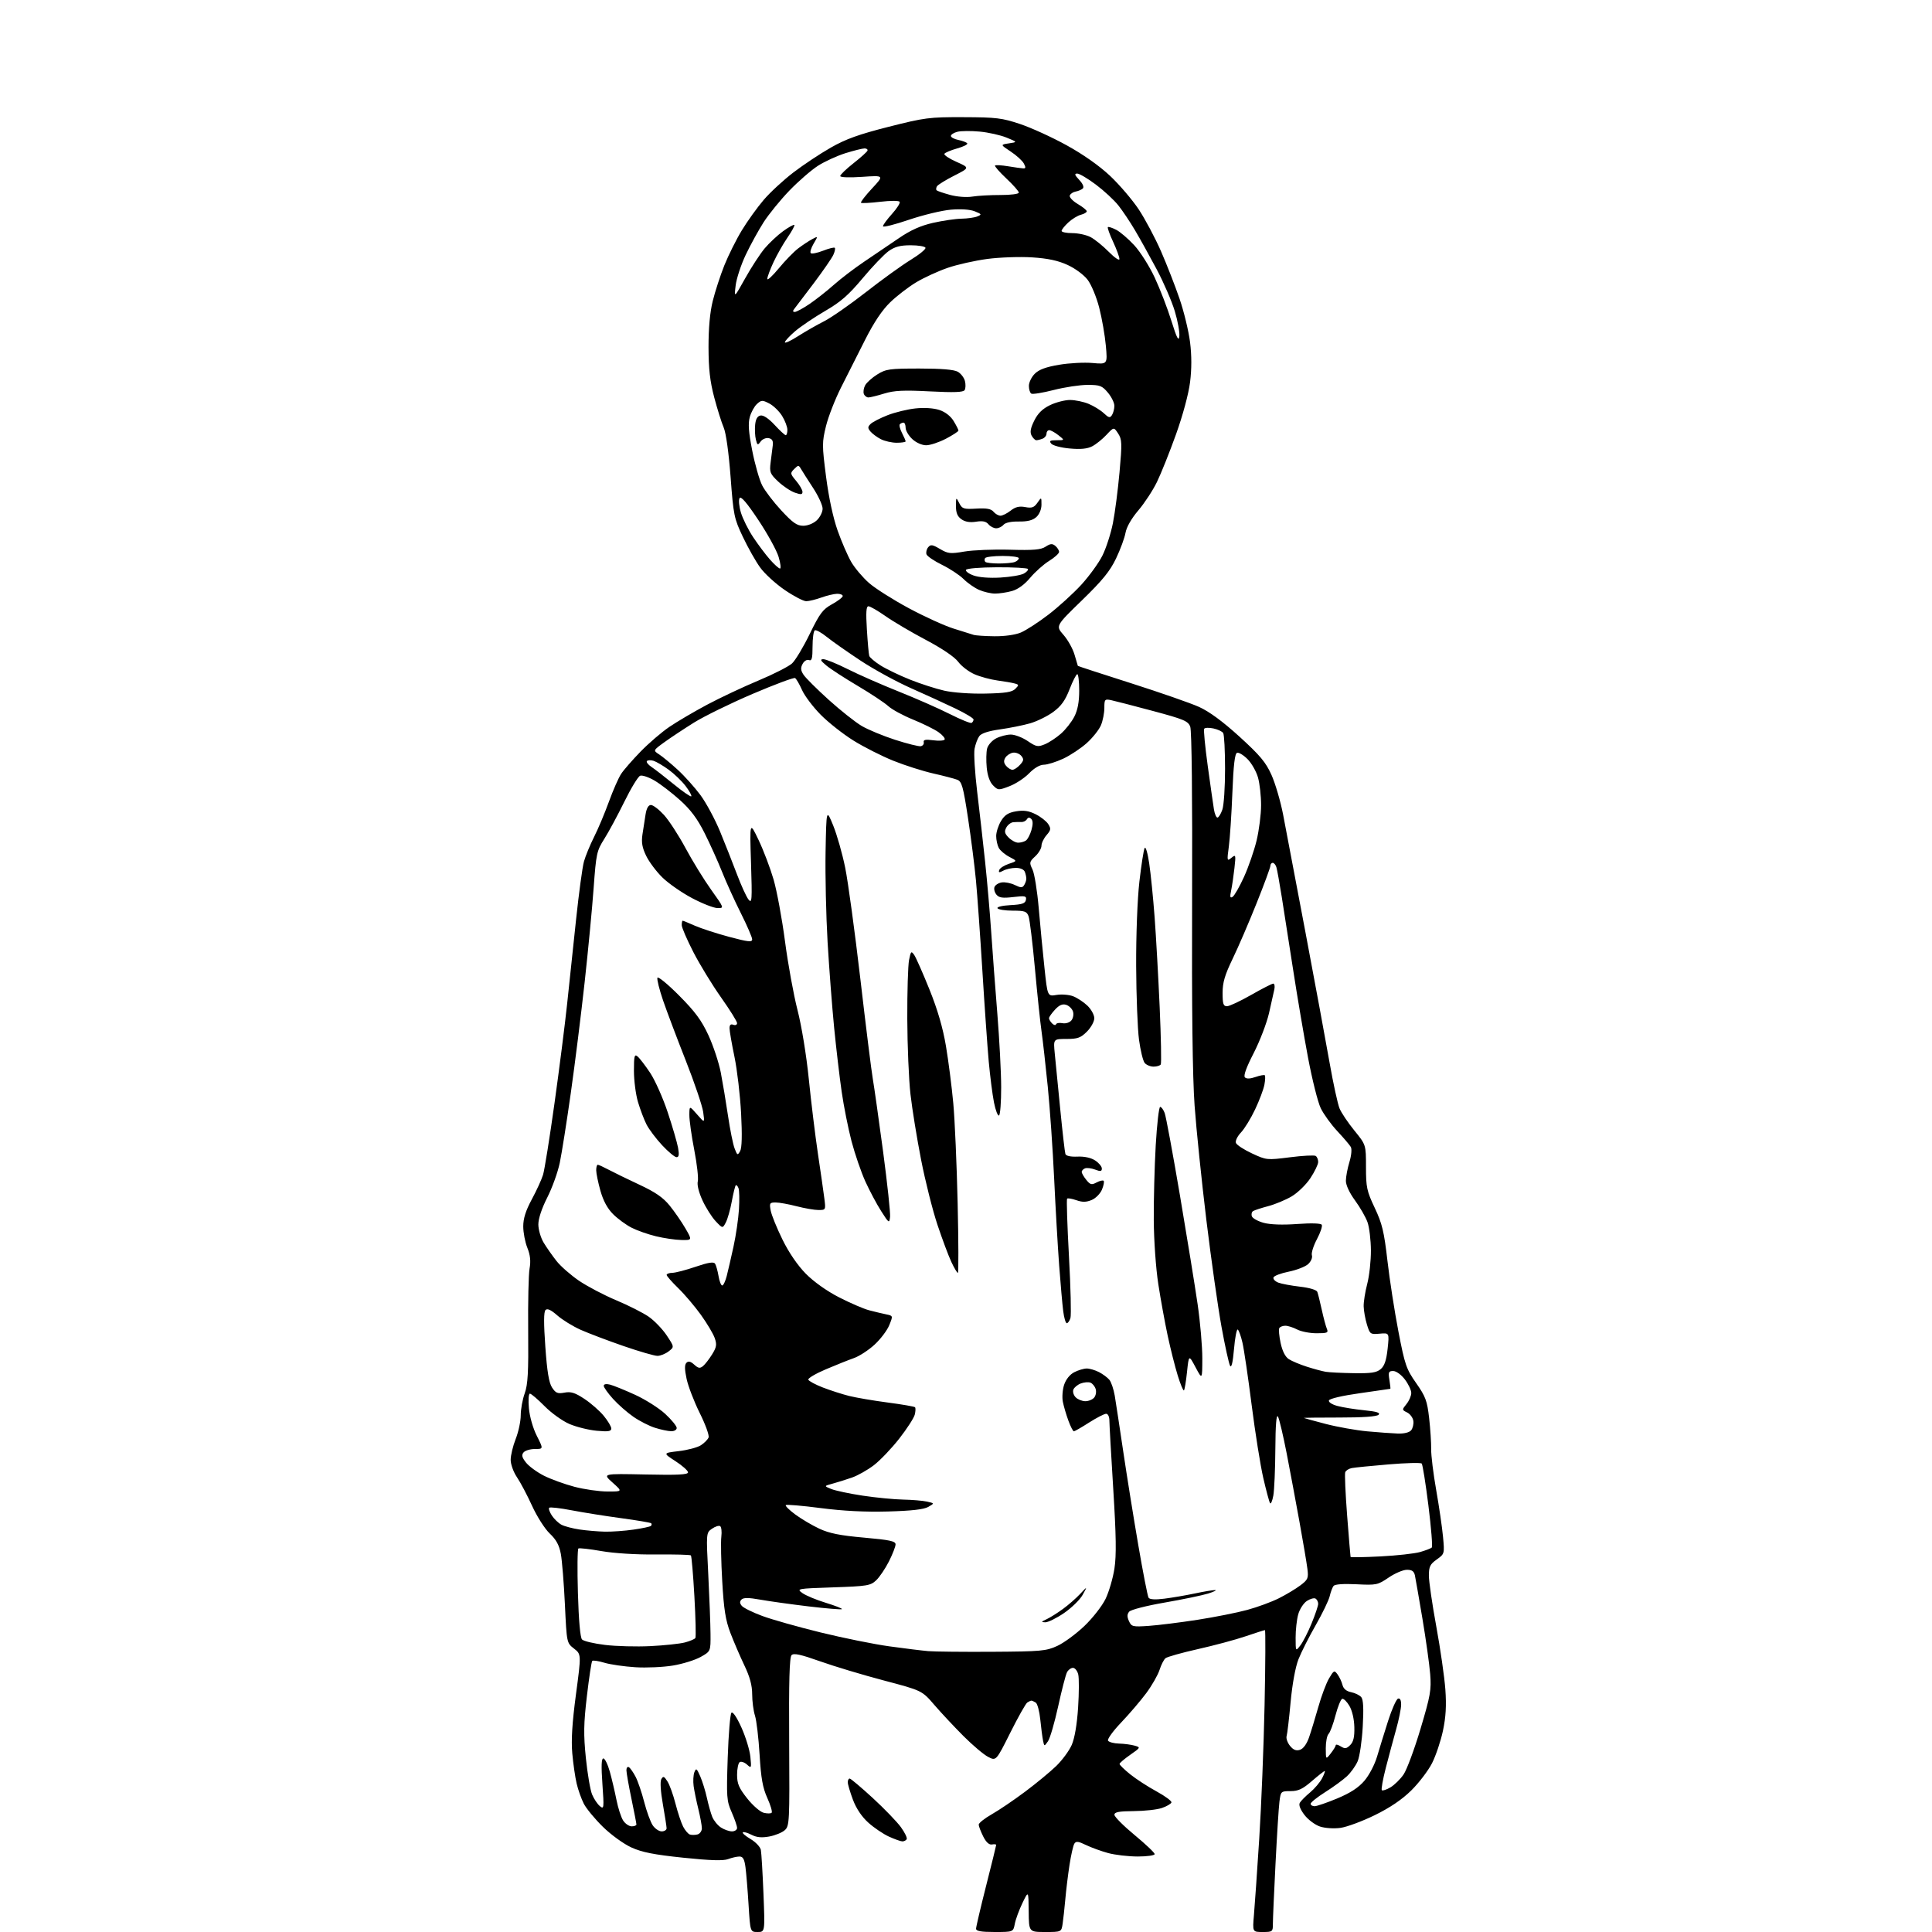 <?xml version="1.0" encoding="UTF-8" standalone="no"?>
<svg 
  version="1.1" 
  xmlns="http://www.w3.org/2000/svg" 
  xmlns:xlink="http://www.w3.org/1999/xlink" 
  xmlns:svg="http://www.w3.org/2000/svg"
  xmlns:rdf="http://www.w3.org/1999/02/22-rdf-syntax-ns#"
  xmlns:cc="http://creativecommons.org/ns#"
  xmlns:dc="http://purl.org/dc/elements/1.1/"
  viewBox="0 0 768 768"
  width="768"
  height="768"
>
<style>svg {background-color: white; }</style>"
<path stroke="none" fill="black" fill-rule="evenodd" d="M301.17,768.00C298.24,768.00 298.24,768.00 297.57,757.25C297.21,751.34 296.65,744.59 296.34,742.25C295.91,739.01 295.34,738.00 293.95,738.00C292.95,738.00 290.92,738.46 289.44,739.02C287.53,739.75 282.39,739.59 271.63,738.47C260.02,737.26 255.22,736.32 251.00,734.40C247.92,733.00 242.93,729.39 239.67,726.20C236.47,723.07 233.05,718.92 232.07,717.00C231.09,715.08 229.81,711.48 229.23,709.00C228.64,706.52 227.86,701.12 227.49,697.00C227.02,691.69 227.45,684.85 228.95,673.56C231.08,657.61 231.08,657.61 228.18,655.34C225.28,653.08 225.28,653.08 224.56,637.79C224.16,629.38 223.43,620.34 222.94,617.70C222.28,614.19 221.09,612.01 218.52,609.59C216.58,607.75 213.45,602.84 211.51,598.59C209.58,594.36 206.88,589.25 205.50,587.22C204.11,585.17 203.00,582.10 203.00,580.30C203.00,578.53 203.90,574.79 205.00,572.00C206.10,569.21 207.00,564.97 207.00,562.59C207.00,560.20 207.71,556.28 208.58,553.88C209.84,550.35 210.11,545.51 209.96,529.00C209.85,517.73 210.10,506.61 210.51,504.29C211.04,501.29 210.79,498.92 209.63,496.02C208.73,493.79 208.00,489.96 208.00,487.51C208.00,484.36 208.99,481.24 211.39,476.78C213.26,473.33 215.27,468.93 215.87,467.00C216.46,465.07 218.51,452.25 220.43,438.50C222.35,424.75 224.61,406.98 225.45,399.00C226.30,391.02 227.89,375.95 229.00,365.50C230.11,355.05 231.51,344.70 232.12,342.50C232.73,340.30 234.54,335.90 236.14,332.72C237.75,329.54 240.40,323.24 242.04,318.72C243.68,314.20 245.86,309.22 246.90,307.65C247.93,306.07 251.42,302.08 254.64,298.77C257.86,295.45 263.01,291.04 266.08,288.95C269.15,286.86 275.90,282.89 281.08,280.13C286.26,277.37 295.43,273.05 301.47,270.53C307.50,268.01 313.52,264.94 314.85,263.72C316.17,262.50 319.34,257.23 321.88,252.01C325.88,243.79 327.07,242.21 330.75,240.19C333.09,238.90 335.00,237.43 335.00,236.93C335.00,236.42 333.99,236.02 332.75,236.04C331.51,236.07 328.70,236.74 326.50,237.53C324.30,238.32 321.60,238.98 320.50,238.99C319.40,239.00 315.54,236.99 311.93,234.52C308.32,232.05 303.92,228.03 302.16,225.57C300.39,223.12 297.30,217.64 295.29,213.39C291.82,206.08 291.56,204.85 290.42,189.59C289.69,179.93 288.60,172.09 287.68,169.96C286.84,168.02 285.15,162.62 283.91,157.96C282.23,151.59 281.67,146.65 281.65,138.00C281.64,130.47 282.21,124.13 283.33,119.64C284.26,115.86 286.34,109.49 287.94,105.48C289.55,101.47 292.68,95.19 294.91,91.53C297.13,87.87 301.03,82.45 303.57,79.48C306.10,76.50 311.42,71.59 315.38,68.56C319.34,65.53 326.04,61.07 330.27,58.67C336.20,55.28 341.43,53.40 353.23,50.41C367.58,46.77 369.38,46.53 383.00,46.58C395.99,46.62 398.33,46.90 405.50,49.30C409.90,50.77 418.22,54.56 423.98,57.74C430.55,61.35 436.98,65.88 441.24,69.88C444.97,73.39 450.10,79.39 452.65,83.22C455.19,87.05 459.17,94.53 461.50,99.84C463.82,105.15 467.14,113.66 468.88,118.74C470.63,123.82 472.50,131.58 473.06,135.99C473.73,141.32 473.73,146.65 473.07,151.91C472.48,156.59 470.20,165.07 467.48,172.66C464.95,179.72 461.54,188.24 459.91,191.59C458.28,194.94 454.95,200.02 452.51,202.88C449.78,206.08 447.82,209.50 447.41,211.79C447.05,213.83 445.35,218.43 443.65,222.00C441.22,227.07 438.24,230.73 430.08,238.65C419.62,248.80 419.62,248.80 422.76,252.38C424.49,254.35 426.46,257.89 427.14,260.23C427.81,262.58 428.40,264.59 428.46,264.69C428.51,264.80 437.99,267.90 449.53,271.57C461.06,275.25 473.25,279.49 476.61,281.00C480.70,282.84 486.01,286.75 492.70,292.82C500.87,300.26 503.18,303.01 505.43,308.03C506.94,311.40 509.03,318.51 510.06,323.83C511.09,329.15 515.08,350.15 518.92,370.50C522.76,390.85 527.09,414.25 528.54,422.50C529.99,430.75 531.77,438.91 532.50,440.65C533.22,442.38 535.88,446.34 538.41,449.44C543.00,455.08 543.00,455.08 543.00,463.94C543.00,471.97 543.32,473.47 546.48,480.15C549.43,486.40 550.19,489.55 551.53,501.17C552.39,508.68 554.36,521.34 555.89,529.28C558.46,542.59 559.02,544.21 562.95,549.81C566.69,555.14 567.32,556.84 568.10,563.69C568.59,567.99 568.95,573.52 568.91,576.00C568.86,578.48 569.76,585.85 570.92,592.38C572.07,598.91 573.29,607.28 573.63,610.97C574.25,617.63 574.23,617.70 571.13,619.91C568.48,621.80 568.00,622.77 568.00,626.32C568.00,628.62 569.33,637.73 570.95,646.57C572.57,655.41 574.19,666.66 574.55,671.57C575.01,678.04 574.75,682.56 573.60,687.97C572.73,692.08 570.78,697.88 569.27,700.87C567.76,703.85 564.04,708.73 561.01,711.72C557.30,715.37 552.55,718.59 546.48,721.56C541.52,723.99 535.39,726.26 532.85,726.61C530.21,726.97 526.74,726.74 524.70,726.07C522.75,725.42 519.98,723.35 518.53,721.45C516.85,719.25 516.19,717.50 516.70,716.63C517.14,715.87 518.98,714.01 520.79,712.51C522.59,711.00 524.74,708.47 525.56,706.88C526.38,705.30 526.84,704.00 526.59,704.00C526.33,704.00 524.04,705.80 521.50,708.00C517.82,711.18 516.09,712.00 513.00,712.00C509.19,712.00 509.11,712.07 508.59,716.25C508.30,718.59 507.60,729.73 507.03,741.00C506.45,752.27 505.99,762.96 505.99,764.75C506.00,767.88 505.86,768.00 501.94,768.00C497.88,768.00 497.88,768.00 498.46,761.25C498.79,757.54 499.73,743.92 500.56,731.00C501.39,718.08 502.35,694.11 502.69,677.75C503.03,661.39 503.10,648.00 502.83,648.00C502.57,648.00 499.08,649.11 495.09,650.47C491.10,651.83 482.59,654.11 476.17,655.55C469.75,656.99 463.96,658.62 463.30,659.17C462.64,659.71 461.57,661.81 460.93,663.83C460.28,665.85 457.92,669.98 455.69,673.00C453.45,676.02 448.96,681.28 445.71,684.69C442.46,688.09 440.10,691.35 440.46,691.94C440.82,692.52 442.78,693.04 444.81,693.10C446.84,693.15 449.62,693.52 451.00,693.91C453.47,694.61 453.45,694.66 449.29,697.56C446.97,699.18 445.06,700.81 445.04,701.18C445.02,701.56 446.91,703.41 449.25,705.30C451.59,707.18 456.31,710.25 459.74,712.11C463.17,713.98 465.83,715.95 465.66,716.50C465.49,717.05 463.81,718.04 461.92,718.69C460.04,719.35 455.01,719.91 450.75,719.94C444.77,719.99 443.00,720.32 443.00,721.41C443.00,722.19 446.60,725.80 451.00,729.44C455.40,733.08 459.00,736.49 459.00,737.03C459.00,737.56 455.96,737.99 452.25,737.99C448.54,737.98 443.25,737.37 440.50,736.62C437.75,735.87 433.79,734.43 431.69,733.42C428.60,731.92 427.73,731.82 427.06,732.90C426.61,733.64 425.74,737.45 425.14,741.37C424.54,745.29 423.79,751.42 423.48,755.00C423.16,758.58 422.68,762.96 422.41,764.75C421.91,768.00 421.91,768.00 415.45,768.00C409.00,768.00 409.00,768.00 408.92,759.75C408.84,751.50 408.84,751.50 406.43,756.50C405.11,759.25 403.74,762.96 403.40,764.75C402.78,768.00 402.78,768.00 395.39,768.00C389.98,768.00 388.00,767.65 388.00,766.70C388.00,765.98 389.80,758.30 392.00,749.62C394.20,740.95 396.00,733.64 396.00,733.38C396.00,733.12 395.23,733.04 394.29,733.21C393.17,733.40 391.97,732.28 390.83,730.00C389.88,728.08 389.07,725.98 389.05,725.35C389.02,724.71 391.36,722.85 394.25,721.20C397.14,719.56 403.11,715.51 407.53,712.20C411.95,708.89 417.51,704.30 419.88,702.00C422.25,699.70 425.02,695.94 426.02,693.66C427.18,691.02 428.11,685.60 428.56,678.84C428.94,672.97 428.97,667.01 428.61,665.59C428.25,664.16 427.31,663.00 426.52,663.00C425.72,663.00 424.65,663.79 424.15,664.75C423.64,665.71 422.06,671.80 420.64,678.29C419.22,684.77 417.40,691.02 416.59,692.18C415.11,694.29 415.11,694.29 414.62,691.89C414.35,690.58 413.86,686.82 413.53,683.54C413.20,680.26 412.39,677.23 411.72,676.80C411.05,676.38 410.27,676.03 410.00,676.03C409.73,676.03 408.99,676.36 408.37,676.77C407.75,677.17 404.71,682.57 401.61,688.77C395.97,700.03 395.97,700.03 392.80,698.39C391.05,697.49 386.65,693.77 383.01,690.13C379.37,686.48 374.16,680.92 371.44,677.76C366.50,672.02 366.50,672.02 351.32,668.01C342.97,665.81 331.56,662.38 325.98,660.39C318.27,657.66 315.54,657.06 314.66,657.94C313.82,658.78 313.56,668.26 313.71,692.44C313.90,724.22 313.82,725.85 311.98,727.51C310.92,728.47 308.14,729.61 305.80,730.04C302.73,730.60 300.75,730.40 298.68,729.33C297.10,728.52 295.57,728.09 295.28,728.39C294.99,728.68 296.38,729.88 298.38,731.06C300.38,732.24 302.21,734.17 302.45,735.35C302.68,736.53 303.15,744.36 303.49,752.75C304.10,768.00 304.10,768.00 301.17,768.00zM358.69,731.98C358.04,731.97 355.64,731.11 353.36,730.08C351.09,729.04 347.39,726.54 345.16,724.52C342.54,722.16 340.35,718.89 339.04,715.38C337.92,712.38 337.00,709.27 337.00,708.46C337.00,707.66 337.34,707.00 337.76,707.00C338.18,707.00 342.30,710.48 346.92,714.72C351.54,718.97 356.58,724.20 358.14,726.35C359.69,728.49 360.72,730.64 360.42,731.12C360.13,731.61 359.35,731.99 358.69,731.98zM277.25,729.22C278.21,728.97 279.00,727.87 279.00,726.78C279.00,725.68 278.37,722.25 277.61,719.14C276.84,716.04 276.00,711.92 275.73,710.00C275.47,708.08 275.60,705.60 276.02,704.50C276.71,702.73 276.97,702.92 278.37,706.16C279.24,708.17 280.42,712.00 281.00,714.66C281.58,717.32 282.53,720.72 283.12,722.20C283.72,723.69 285.27,725.60 286.57,726.45C287.87,727.30 289.85,728.00 290.96,728.00C292.08,728.00 293.00,727.38 293.00,726.63C293.00,725.87 292.03,723.07 290.86,720.41C288.85,715.87 288.75,714.46 289.28,698.65C289.60,689.35 290.26,681.34 290.76,680.84C291.31,680.29 292.90,682.65 294.73,686.71C296.42,690.45 298.01,695.66 298.28,698.30C298.74,702.89 298.69,703.03 296.95,701.45C295.94,700.55 294.65,700.10 294.06,700.46C293.48,700.82 293.00,703.08 293.00,705.47C293.00,709.04 293.72,710.73 297.01,714.89C299.22,717.68 302.16,720.25 303.56,720.60C304.95,720.95 306.38,720.95 306.74,720.60C307.09,720.24 306.32,717.60 305.02,714.73C303.18,710.64 302.51,706.88 301.95,697.50C301.55,690.90 300.73,683.93 300.12,682.01C299.50,680.09 299.00,676.26 299.00,673.51C299.00,669.97 298.09,666.59 295.89,662.00C294.18,658.42 291.69,652.62 290.34,649.10C288.41,644.03 287.74,639.76 287.10,628.60C286.65,620.84 286.49,612.87 286.74,610.87C286.99,608.87 286.77,606.98 286.26,606.66C285.75,606.34 284.29,606.81 283.01,607.70C280.70,609.32 280.70,609.32 281.55,625.91C282.01,635.03 282.41,645.63 282.44,649.46C282.50,656.43 282.50,656.43 278.53,658.66C276.34,659.89 271.40,661.43 267.56,662.07C263.71,662.72 256.95,663.03 252.53,662.75C248.11,662.47 242.58,661.67 240.24,660.96C237.90,660.26 235.74,659.93 235.43,660.24C235.12,660.54 234.17,666.80 233.31,674.15C232.01,685.21 231.94,689.44 232.89,698.84C233.53,705.08 234.64,711.60 235.37,713.34C236.10,715.08 237.48,717.15 238.44,717.95C240.09,719.32 240.15,718.84 239.47,709.20C238.96,702.01 239.07,699.00 239.84,699.00C240.45,699.00 241.60,701.36 242.41,704.25C243.21,707.14 244.40,712.18 245.05,715.46C245.70,718.74 246.90,722.45 247.73,723.71C248.55,724.97 250.08,726.00 251.12,726.00C252.15,726.00 252.99,725.66 252.99,725.25C252.98,724.84 252.09,720.23 251.00,715.00C249.91,709.77 249.02,704.69 249.01,703.69C249.01,702.70 249.45,702.16 250.01,702.50C250.56,702.85 251.76,704.56 252.67,706.31C253.58,708.07 255.11,712.55 256.07,716.29C257.03,720.02 258.55,724.18 259.43,725.54C260.32,726.89 261.94,728.00 263.02,728.00C264.11,728.00 264.99,727.44 264.98,726.75C264.97,726.06 264.30,721.74 263.49,717.15C262.60,712.14 262.36,708.18 262.88,707.25C263.62,705.93 263.99,706.05 265.30,708.10C266.16,709.42 267.60,713.41 268.51,716.96C269.42,720.51 270.79,724.63 271.56,726.12C272.33,727.60 273.53,729.01 274.23,729.25C274.93,729.48 276.29,729.47 277.25,729.22zM522.57,718.00C523.43,718.00 527.48,716.61 531.57,714.91C536.79,712.73 540.01,710.64 542.38,707.87C544.26,705.67 546.49,701.42 547.42,698.22C548.35,695.07 550.32,688.70 551.80,684.06C553.29,679.41 555.06,675.44 555.75,675.22C556.55,674.97 556.99,675.85 556.97,677.67C556.95,679.23 556.06,683.65 554.97,687.50C553.89,691.35 552.05,698.23 550.87,702.79C549.70,707.34 548.99,711.32 549.30,711.63C549.61,711.94 551.15,711.43 552.73,710.50C554.30,709.57 556.65,707.27 557.94,705.38C559.23,703.50 562.26,695.33 564.68,687.23C568.62,674.03 569.02,671.77 568.52,665.50C568.22,661.65 566.83,651.75 565.45,643.50C564.06,635.25 562.71,627.49 562.45,626.25C562.09,624.58 561.26,624.00 559.23,624.02C557.73,624.03 554.48,625.42 552.00,627.11C547.69,630.05 547.14,630.17 539.22,629.77C534.04,629.51 530.64,629.76 530.11,630.43C529.65,631.02 528.96,632.85 528.58,634.50C528.20,636.15 525.70,641.33 523.03,646.00C520.35,650.67 517.25,656.80 516.15,659.61C514.94,662.69 513.70,669.46 513.04,676.61C512.44,683.15 511.73,689.22 511.45,690.11C511.18,691.00 511.78,692.74 512.79,693.99C514.11,695.62 515.22,696.07 516.75,695.58C518.07,695.16 519.43,693.31 520.34,690.70C521.15,688.39 522.81,682.94 524.04,678.59C525.26,674.24 527.18,669.12 528.30,667.21C530.23,663.94 530.42,663.85 531.72,665.63C532.47,666.66 533.35,668.53 533.66,669.80C534.04,671.32 535.21,672.29 537.10,672.67C538.67,672.98 540.48,673.88 541.13,674.65C541.94,675.64 542.12,679.19 541.71,686.41C541.39,692.11 540.48,698.28 539.69,700.13C538.89,701.98 536.95,704.69 535.37,706.14C533.79,707.60 529.91,710.42 526.75,712.42C523.59,714.42 521.00,716.50 521.00,717.03C521.00,717.56 521.71,718.00 522.57,718.00zM529.00,697.00C530.08,695.62 530.97,694.16 530.98,693.74C530.99,693.32 531.89,693.54 532.98,694.22C534.64,695.25 535.26,695.16 536.73,693.69C538.02,692.40 538.47,690.47 538.37,686.57C538.30,683.38 537.51,679.97 536.40,678.10C535.39,676.39 534.10,675.13 533.53,675.32C532.97,675.51 531.77,678.48 530.87,681.91C529.98,685.35 528.74,688.66 528.12,689.28C527.50,689.90 527.01,692.45 527.02,694.95C527.04,699.50 527.04,699.50 529.00,697.00zM394.50,656.61C413.86,656.49 415.87,656.31 420.28,654.28C422.91,653.08 427.74,649.52 431.03,646.39C434.32,643.26 438.11,638.40 439.47,635.60C440.83,632.79 442.42,627.35 443.01,623.50C443.81,618.23 443.69,610.46 442.54,592.00C441.70,578.52 441.01,566.26 441.00,564.75C441.00,563.17 440.45,562.00 439.70,562.00C438.99,562.00 435.95,563.56 432.95,565.47C429.95,567.39 427.22,568.96 426.89,568.97C426.55,568.99 425.57,567.09 424.71,564.75C423.85,562.41 422.86,559.04 422.50,557.25C422.14,555.47 422.37,552.42 423.00,550.49C423.72,548.32 425.27,546.39 427.03,545.48C428.61,544.67 430.85,544.00 432.00,544.00C433.15,544.00 435.35,544.65 436.87,545.43C438.40,546.22 440.25,547.60 440.99,548.49C441.73,549.38 442.69,552.22 443.13,554.80C443.56,557.39 445.08,567.35 446.50,576.95C447.92,586.54 450.61,603.31 452.49,614.21C454.36,625.11 456.20,634.52 456.57,635.11C457.01,635.83 459.17,635.96 462.85,635.50C465.94,635.11 471.40,634.18 474.98,633.42C478.57,632.66 482.18,632.06 483.00,632.08C483.82,632.11 482.59,632.73 480.25,633.46C477.91,634.19 470.15,635.80 463.00,637.04C455.66,638.31 449.51,639.89 448.86,640.67C448.02,641.68 448.00,642.70 448.78,644.42C449.79,646.64 450.26,646.75 456.68,646.31C460.43,646.05 469.12,644.96 476.00,643.90C482.88,642.83 491.79,641.06 495.81,639.96C499.83,638.87 505.45,636.80 508.31,635.37C511.16,633.95 515.01,631.64 516.86,630.25C519.94,627.94 520.19,627.38 519.71,623.61C519.43,621.35 518.02,612.98 516.57,605.00C515.13,597.02 512.82,584.70 511.45,577.62C510.07,570.53 508.52,564.00 508.01,563.12C507.38,562.05 507.03,566.39 506.97,576.00C506.92,583.98 506.56,592.30 506.17,594.50C505.77,596.70 505.18,598.05 504.85,597.50C504.52,596.95 503.31,592.45 502.17,587.50C501.03,582.55 498.95,569.50 497.55,558.50C496.15,547.50 494.51,536.36 493.90,533.75C493.30,531.13 492.45,528.78 492.03,528.52C491.60,528.25 490.93,531.73 490.54,536.24C490.07,541.63 489.53,543.91 488.97,542.91C488.50,542.06 486.96,535.10 485.57,527.44C484.17,519.77 481.46,500.68 479.55,485.00C477.65,469.32 475.54,448.85 474.87,439.50C474.05,428.13 473.72,400.79 473.88,356.95C474.02,316.80 473.73,290.42 473.14,288.87C472.29,286.63 470.62,285.92 458.34,282.63C450.73,280.58 443.26,278.66 441.75,278.34C439.15,277.80 439.00,277.97 439.00,281.42C439.00,283.42 438.39,286.51 437.65,288.28C436.91,290.05 434.39,293.23 432.04,295.35C429.70,297.46 425.47,300.27 422.64,301.59C419.81,302.90 416.35,303.98 414.95,303.99C413.36,304.00 411.14,305.29 409.09,307.40C407.28,309.28 403.77,311.58 401.30,312.52C396.92,314.20 396.74,314.19 394.76,312.20C393.45,310.89 392.55,308.37 392.24,305.14C391.97,302.37 392.04,298.97 392.39,297.57C392.74,296.18 394.35,294.35 395.96,293.52C397.58,292.68 400.21,292.00 401.81,292.00C403.41,292.00 406.42,293.15 408.50,294.56C411.91,296.88 412.57,297.01 415.33,295.86C417.02,295.17 419.90,293.27 421.75,291.64C423.60,290.02 425.99,286.98 427.06,284.88C428.39,282.27 429.00,279.04 429.00,274.54C429.00,270.94 428.66,268.00 428.24,268.00C427.83,268.00 426.45,270.68 425.18,273.96C423.44,278.45 421.83,280.69 418.68,283.01C416.38,284.70 412.25,286.73 409.50,287.53C406.75,288.32 401.36,289.40 397.52,289.94C392.94,290.58 390.10,291.50 389.28,292.63C388.59,293.58 387.75,295.84 387.40,297.66C387.06,299.49 387.53,307.17 388.44,314.74C389.36,322.31 390.77,334.80 391.59,342.50C392.41,350.20 393.50,362.80 394.02,370.50C394.54,378.20 395.63,392.82 396.46,403.00C397.28,413.18 397.97,426.31 397.98,432.19C397.99,438.07 397.61,443.12 397.13,443.42C396.65,443.72 395.74,441.38 395.12,438.23C394.50,435.07 393.57,427.77 393.04,421.99C392.52,416.22 391.38,400.02 390.52,386.00C389.65,371.98 388.50,355.77 387.96,350.00C387.42,344.23 385.99,333.04 384.79,325.14C382.90,312.69 382.33,310.67 380.55,309.97C379.42,309.53 375.12,308.40 371.00,307.47C366.88,306.54 359.74,304.27 355.14,302.42C350.54,300.57 343.39,296.96 339.26,294.38C335.13,291.81 329.26,287.18 326.22,284.10C323.18,281.02 319.85,276.61 318.82,274.29C317.79,271.98 316.55,269.84 316.06,269.54C315.58,269.24 307.99,272.07 299.21,275.82C290.42,279.57 279.92,284.72 275.87,287.24C271.82,289.77 266.49,293.30 264.04,295.08C259.59,298.31 259.59,298.31 262.04,299.90C263.39,300.78 266.71,303.52 269.41,306.00C272.11,308.47 276.18,313.01 278.45,316.07C280.72,319.14 284.23,325.66 286.25,330.57C288.27,335.48 291.29,343.13 292.96,347.56C294.63,351.99 296.69,356.49 297.53,357.56C298.92,359.32 299.02,357.96 298.54,343.00C298.01,326.50 298.01,326.50 301.57,333.96C303.53,338.07 306.20,345.13 307.52,349.65C308.83,354.18 310.87,365.22 312.05,374.19C313.23,383.16 315.47,395.45 317.02,401.50C318.66,407.87 320.55,419.44 321.52,429.00C322.43,438.07 324.06,451.35 325.12,458.50C326.19,465.65 327.34,473.64 327.67,476.25C328.28,480.97 328.26,481.00 325.35,481.00C323.74,481.00 319.83,480.32 316.66,479.50C313.49,478.68 309.74,478.00 308.33,478.00C305.96,478.00 305.80,478.26 306.37,481.25C306.71,483.04 308.82,488.22 311.05,492.76C313.59,497.94 317.05,502.99 320.30,506.30C323.48,509.52 328.62,513.18 333.50,515.69C337.90,517.95 343.30,520.28 345.50,520.86C347.70,521.44 350.74,522.16 352.25,522.47C355.01,523.04 355.01,523.04 353.50,526.77C352.68,528.82 350.05,532.30 347.67,534.50C345.29,536.70 341.58,539.12 339.42,539.87C337.26,540.63 332.23,542.64 328.24,544.34C324.24,546.04 321.13,547.88 321.31,548.43C321.49,548.98 324.09,550.38 327.07,551.54C330.06,552.69 334.75,554.21 337.50,554.90C340.25,555.59 347.16,556.77 352.86,557.52C358.56,558.27 363.45,559.11 363.73,559.40C364.01,559.68 363.97,561.00 363.63,562.34C363.29,563.68 360.52,567.97 357.46,571.88C354.40,575.79 349.86,580.54 347.38,582.44C344.89,584.34 340.98,586.55 338.68,587.35C336.38,588.16 332.93,589.24 331.00,589.76C327.50,590.71 327.50,590.71 330.46,591.91C332.09,592.57 337.72,593.76 342.96,594.55C348.21,595.34 355.43,596.04 359.00,596.11C362.57,596.18 366.85,596.54 368.50,596.91C371.50,597.58 371.50,597.58 369.00,599.02C367.27,600.02 362.33,600.58 353.00,600.84C343.94,601.09 335.13,600.64 326.21,599.48C318.90,598.53 312.67,598.00 312.37,598.30C312.06,598.60 313.77,600.29 316.16,602.05C318.55,603.81 322.85,606.35 325.72,607.69C329.68,609.53 333.97,610.39 343.47,611.23C353.70,612.14 356.00,612.63 356.00,613.91C356.00,614.77 354.81,617.82 353.36,620.70C351.90,623.57 349.62,626.95 348.28,628.21C346.03,630.33 344.72,630.54 331.17,631.00C316.76,631.49 316.54,631.53 319.00,633.29C320.38,634.27 324.56,636.01 328.30,637.15C332.04,638.29 334.91,639.42 334.67,639.66C334.44,639.90 328.45,639.40 321.37,638.56C314.29,637.71 305.65,636.51 302.18,635.88C297.63,635.07 295.55,635.05 294.77,635.83C293.99,636.61 294.02,637.32 294.88,638.36C295.54,639.15 299.20,640.96 303.02,642.37C306.84,643.79 317.29,646.74 326.23,648.93C335.18,651.12 347.45,653.61 353.50,654.44C359.55,655.28 366.52,656.14 369.00,656.35C371.48,656.56 382.95,656.68 394.50,656.61zM516.93,654.05C517.96,652.70 519.98,648.76 521.40,645.28C522.83,641.80 524.00,638.32 524.00,637.54C524.00,636.76 523.53,635.83 522.96,635.47C522.38,635.12 520.83,635.54 519.51,636.40C518.18,637.27 516.63,639.67 516.06,641.74C515.48,643.81 515.02,647.98 515.03,651.00C515.04,656.50 515.04,656.50 516.93,654.05zM258.50,654.36C264.00,654.09 270.17,653.44 272.21,652.91C274.25,652.38 276.14,651.58 276.42,651.13C276.70,650.68 276.52,643.22 276.03,634.56C275.54,625.90 274.92,618.58 274.64,618.30C274.36,618.02 268.14,617.86 260.81,617.93C252.90,618.01 244.08,617.46 239.07,616.58C234.44,615.77 230.33,615.30 229.93,615.54C229.54,615.78 229.45,623.75 229.73,633.24C230.04,644.07 230.65,650.95 231.36,651.71C231.99,652.38 236.10,653.35 240.50,653.88C244.90,654.42 253.00,654.63 258.50,654.36zM415.50,644.89C413.78,644.84 413.85,644.68 416.03,643.67C417.42,643.03 420.34,641.19 422.53,639.59C424.71,638.00 427.80,635.30 429.40,633.59C432.29,630.50 432.29,630.50 430.36,634.00C429.29,635.92 425.96,639.17 422.96,641.22C419.96,643.27 416.60,644.92 415.50,644.89zM548.75,618.70C555.21,618.37 562.30,617.58 564.50,616.96C566.70,616.33 568.80,615.52 569.16,615.16C569.52,614.80 568.92,607.30 567.82,598.50C566.72,589.70 565.52,582.18 565.15,581.78C564.77,581.39 558.85,581.54 551.98,582.12C545.12,582.70 538.54,583.35 537.36,583.58C536.18,583.80 535.01,584.55 534.75,585.24C534.49,585.93 534.83,593.70 535.51,602.50C536.19,611.30 536.80,618.68 536.87,618.90C536.94,619.12 542.29,619.03 548.75,618.70zM240.50,608.86C243.25,608.91 248.36,608.55 251.86,608.04C255.35,607.54 258.46,606.87 258.77,606.56C259.08,606.25 259.12,605.78 258.85,605.52C258.59,605.26 253.23,604.35 246.94,603.50C240.65,602.65 231.77,601.24 227.20,600.36C222.64,599.48 218.64,599.03 218.32,599.35C217.99,599.67 218.47,601.06 219.36,602.43C220.26,603.81 221.98,605.45 223.18,606.10C224.38,606.74 227.64,607.60 230.43,608.01C233.22,608.42 237.75,608.80 240.50,608.86zM241.50,592.90C247.50,592.92 247.50,592.92 243.50,589.34C239.50,585.77 239.50,585.77 256.50,586.13C269.38,586.41 273.50,586.21 273.50,585.28C273.50,584.62 271.25,582.61 268.50,580.83C263.50,577.59 263.50,577.59 269.85,576.84C273.34,576.43 277.30,575.38 278.65,574.49C280.00,573.61 281.36,572.22 281.68,571.40C281.99,570.58 280.41,566.22 278.16,561.71C275.92,557.19 273.57,551.09 272.94,548.15C272.12,544.33 272.10,542.50 272.87,541.73C273.65,540.95 274.52,541.16 275.96,542.46C277.59,543.94 278.24,544.04 279.47,543.03C280.30,542.34 281.92,540.24 283.08,538.37C284.85,535.51 285.01,534.47 284.11,531.89C283.52,530.19 281.04,526.04 278.61,522.65C276.17,519.27 272.12,514.49 269.59,512.04C267.07,509.59 265.00,507.23 265.00,506.79C265.00,506.36 266.01,505.99 267.25,505.97C268.49,505.96 272.65,504.88 276.50,503.56C281.60,501.83 283.70,501.50 284.25,502.34C284.66,502.98 285.28,505.19 285.63,507.25C285.97,509.31 286.63,511.00 287.09,511.00C287.55,511.00 288.35,509.31 288.88,507.25C289.41,505.19 290.63,499.90 291.59,495.50C292.55,491.10 293.52,484.44 293.75,480.69C293.98,476.95 293.90,473.17 293.56,472.30C293.23,471.43 292.74,470.93 292.47,471.19C292.21,471.46 291.50,474.33 290.90,477.58C290.30,480.83 289.23,484.59 288.53,485.93C287.25,488.37 287.25,488.37 284.48,485.44C282.96,483.82 280.61,480.12 279.26,477.20C277.78,474.00 277.04,471.00 277.38,469.62C277.70,468.36 277.07,462.74 275.98,457.13C274.89,451.52 274.01,445.26 274.03,443.21C274.05,439.50 274.05,439.50 277.10,443.00C280.15,446.50 280.15,446.50 279.53,442.06C279.19,439.61 276.07,430.39 272.59,421.56C269.10,412.73 265.05,401.98 263.57,397.67C262.10,393.36 261.09,389.31 261.33,388.67C261.57,388.03 265.44,391.20 269.93,395.72C276.32,402.14 278.87,405.60 281.62,411.54C283.55,415.73 285.75,422.38 286.52,426.32C287.28,430.27 288.58,438.01 289.39,443.51C290.20,449.02 291.38,454.87 292.01,456.51C293.06,459.28 293.22,459.36 294.21,457.59C294.92,456.32 295.05,451.27 294.60,442.59C294.22,435.39 293.03,425.27 291.96,420.09C290.88,414.92 290.00,409.80 290.00,408.73C290.00,407.41 290.48,406.97 291.50,407.36C292.33,407.68 293.00,407.39 293.00,406.71C293.00,406.04 290.13,401.44 286.63,396.49C283.13,391.54 278.18,383.44 275.63,378.49C273.09,373.55 271.00,368.71 271.00,367.75C271.00,366.79 271.17,366.00 271.37,366.00C271.58,366.00 273.76,366.89 276.22,367.98C278.67,369.06 284.81,371.06 289.84,372.41C297.37,374.42 299.00,374.60 299.00,373.41C299.00,372.61 296.97,367.92 294.49,362.98C292.01,358.04 288.64,350.62 287.00,346.49C285.36,342.36 282.23,335.45 280.06,331.12C277.19,325.41 274.51,321.83 270.30,318.05C267.11,315.18 262.58,311.71 260.24,310.32C257.89,308.93 255.30,308.06 254.47,308.37C253.64,308.69 250.81,313.35 248.17,318.73C245.53,324.10 241.94,330.75 240.20,333.50C237.21,338.22 236.98,339.31 235.98,353.00C235.41,360.98 233.79,377.85 232.40,390.50C231.01,403.15 228.54,422.92 226.91,434.43C225.28,445.95 223.31,458.45 222.52,462.23C221.73,466.01 219.49,472.22 217.54,476.05C215.35,480.36 214.00,484.43 214.00,486.75C214.01,488.81 214.96,492.07 216.13,494.00C217.30,495.93 219.60,499.21 221.24,501.29C222.89,503.38 226.93,506.91 230.22,509.15C233.51,511.38 240.15,514.86 244.98,516.89C249.81,518.91 255.61,521.85 257.87,523.41C260.13,524.98 263.35,528.33 265.03,530.85C268.07,535.44 268.07,535.44 265.78,537.20C264.53,538.16 262.54,538.97 261.36,538.98C260.18,538.99 254.11,537.23 247.86,535.07C241.61,532.91 233.96,530.01 230.85,528.63C227.74,527.24 223.56,524.67 221.55,522.91C219.01,520.68 217.58,520.02 216.85,520.75C216.13,521.47 216.11,526.03 216.78,535.38C217.48,545.25 218.21,549.68 219.46,551.58C220.90,553.78 221.67,554.10 224.40,553.59C226.96,553.10 228.60,553.62 232.32,556.09C234.91,557.80 238.37,560.83 240.01,562.83C241.65,564.82 243.00,567.09 243.00,567.87C243.00,568.98 241.77,569.17 237.20,568.75C234.01,568.46 229.13,567.25 226.36,566.06C223.58,564.87 219.12,561.66 216.45,558.94C213.77,556.23 211.16,554.00 210.65,554.00C210.13,554.00 209.95,556.53 210.25,559.81C210.56,563.19 211.88,567.80 213.41,570.81C216.03,576.00 216.03,576.00 212.64,576.00C210.77,576.00 208.74,576.61 208.12,577.36C207.25,578.40 207.48,579.35 209.09,581.39C210.25,582.86 213.45,585.21 216.21,586.61C218.97,588.00 224.44,589.99 228.36,591.02C232.29,592.05 238.20,592.90 241.50,592.90zM555.63,569.86C558.16,569.94 560.22,569.44 560.95,568.56C561.61,567.76 562.01,566.08 561.83,564.83C561.65,563.58 560.54,562.07 559.37,561.49C557.26,560.45 557.26,560.40 559.12,558.10C560.15,556.83 561.00,554.86 561.00,553.73C561.00,552.61 559.85,550.18 558.45,548.34C557.00,546.44 555.00,545.00 553.82,545.00C552.00,545.00 551.81,545.44 552.31,548.50C552.62,550.42 552.79,552.03 552.69,552.07C552.58,552.10 547.14,552.89 540.58,553.82C533.59,554.80 528.50,555.99 528.27,556.69C528.04,557.38 529.49,558.32 531.69,558.90C533.78,559.46 538.56,560.23 542.31,560.60C547.28,561.10 548.81,561.59 548.01,562.39C547.30,563.10 541.71,563.50 532.52,563.49C524.62,563.49 518.23,563.56 518.32,563.66C518.42,563.75 522.33,564.82 527.00,566.04C531.67,567.25 539.10,568.57 543.50,568.98C547.90,569.38 553.36,569.78 555.63,569.86zM266.75,568.93C265.51,568.90 262.65,568.29 260.40,567.58C258.14,566.88 254.29,564.92 251.84,563.23C249.39,561.55 245.72,558.33 243.69,556.08C241.66,553.83 240.00,551.50 240.00,550.89C240.00,550.21 240.96,550.02 242.47,550.40C243.83,550.74 248.29,552.55 252.39,554.42C256.49,556.29 261.90,559.71 264.42,562.03C266.94,564.36 269.00,566.87 269.00,567.63C269.00,568.40 268.02,568.97 266.75,568.93zM431.45,557.00C432.72,557.00 434.30,556.35 434.96,555.55C435.62,554.75 435.89,553.22 435.54,552.14C435.20,551.06 434.26,549.93 433.45,549.62C432.64,549.31 430.92,549.46 429.63,549.95C428.33,550.44 427.01,551.54 426.68,552.39C426.35,553.25 426.77,554.63 427.61,555.47C428.45,556.31 430.18,557.00 431.45,557.00zM470.64,552.69C470.37,552.97 469.26,550.33 468.18,546.83C467.10,543.34 465.30,536.21 464.18,530.99C463.07,525.77 461.38,516.55 460.45,510.50C459.48,504.29 458.70,493.18 458.64,485.00C458.59,477.02 458.94,463.64 459.42,455.25C459.91,446.86 460.70,440.00 461.18,440.00C461.66,440.00 462.47,441.10 462.98,442.45C463.49,443.80 466.22,458.54 469.05,475.20C471.87,491.87 475.04,511.35 476.08,518.50C477.12,525.65 477.95,535.33 477.94,540.00C477.91,548.50 477.91,548.50 475.24,543.50C472.58,538.50 472.58,538.50 471.86,545.34C471.47,549.11 470.92,552.41 470.64,552.69zM538.14,545.86C545.05,545.97 547.19,545.65 548.85,544.25C550.35,542.98 551.10,540.77 551.60,536.16C552.28,529.81 552.28,529.81 548.43,530.16C544.72,530.49 544.55,530.36 543.37,526.50C542.70,524.30 542.12,521.06 542.08,519.30C542.03,517.54 542.67,513.51 543.50,510.34C544.33,507.17 544.98,501.19 544.96,497.04C544.93,492.89 544.32,487.85 543.60,485.83C542.88,483.82 540.65,479.93 538.65,477.20C536.44,474.19 535.00,471.10 535.01,469.37C535.02,467.79 535.64,464.45 536.41,461.94C537.20,459.34 537.44,456.76 536.97,455.94C536.52,455.15 534.11,452.32 531.62,449.66C529.13,447.00 526.16,442.89 525.01,440.52C523.87,438.16 521.59,429.09 519.95,420.36C518.31,411.64 515.65,395.95 514.04,385.50C512.43,375.05 510.39,362.00 509.51,356.50C508.64,351.00 507.68,345.71 507.39,344.75C507.10,343.79 506.45,343.00 505.93,343.00C505.42,343.00 505.00,343.53 505.00,344.17C505.00,344.81 502.52,351.55 499.48,359.13C496.45,366.72 492.17,376.63 489.98,381.16C486.88,387.58 486.00,390.56 486.00,394.70C486.00,399.08 486.30,400.00 487.75,399.99C488.71,399.99 493.04,397.96 497.37,395.49C501.69,393.02 505.64,391.00 506.13,391.00C506.63,391.00 506.83,392.01 506.58,393.25C506.33,394.49 505.37,398.77 504.45,402.76C503.53,406.75 500.78,413.91 498.34,418.66C495.44,424.29 494.23,427.63 494.87,428.27C495.51,428.91 496.98,428.86 499.09,428.12C500.87,427.50 502.53,427.20 502.78,427.45C503.03,427.70 502.96,429.39 502.62,431.20C502.28,433.02 500.62,437.43 498.93,441.00C497.25,444.57 494.71,448.71 493.30,450.19C491.89,451.67 490.99,453.53 491.30,454.33C491.60,455.13 494.48,457.01 497.68,458.50C503.42,461.17 503.63,461.19 512.74,460.04C517.81,459.39 522.43,459.15 522.99,459.49C523.54,459.84 524.00,460.91 524.00,461.89C524.00,462.86 522.60,465.77 520.89,468.35C519.18,470.94 515.82,474.19 513.41,475.61C511.00,477.02 506.81,478.76 504.10,479.47C501.39,480.19 498.71,481.06 498.13,481.42C497.56,481.77 497.34,482.72 497.65,483.52C497.95,484.32 500.07,485.48 502.35,486.10C504.97,486.81 509.89,486.98 515.66,486.56C521.30,486.15 525.05,486.27 525.42,486.87C525.75,487.41 524.89,489.99 523.50,492.60C522.11,495.21 521.21,498.09 521.50,499.00C521.80,499.94 521.14,501.47 519.98,502.52C518.85,503.54 515.38,504.88 512.27,505.51C509.17,506.13 506.45,507.16 506.23,507.81C506.01,508.46 506.89,509.38 508.17,509.87C509.45,510.36 513.35,511.08 516.82,511.48C520.56,511.91 523.35,512.75 523.65,513.53C523.93,514.26 524.73,517.47 525.43,520.68C526.13,523.88 527.05,527.29 527.46,528.25C528.12,529.78 527.60,530.00 523.36,529.99C520.69,529.99 517.21,529.32 515.64,528.49C514.06,527.67 511.95,527.00 510.94,527.00C509.94,527.00 508.86,527.41 508.55,527.92C508.24,528.42 508.47,531.09 509.06,533.85C509.76,537.09 510.90,539.36 512.32,540.28C513.52,541.06 516.75,542.41 519.50,543.29C522.25,544.17 525.62,545.08 527.00,545.31C528.38,545.54 533.39,545.79 538.14,545.86zM424.06,526.00C423.62,526.00 422.98,523.86 422.65,521.25C422.31,518.64 421.59,510.43 421.03,503.00C420.48,495.57 419.58,480.05 419.04,468.50C418.50,456.95 417.36,440.52 416.51,432.00C415.65,423.48 414.54,413.57 414.03,410.00C413.51,406.43 412.33,395.18 411.40,385.00C410.47,374.82 409.33,365.49 408.88,364.25C408.16,362.29 407.34,362.00 402.58,362.00C399.58,362.00 396.85,361.57 396.53,361.05C396.19,360.51 398.40,359.97 401.71,359.80C406.29,359.56 407.55,359.14 407.82,357.73C408.12,356.16 407.56,356.03 402.79,356.59C398.55,357.09 397.15,356.89 396.10,355.63C395.37,354.75 395.02,353.38 395.33,352.59C395.63,351.80 396.92,350.98 398.19,350.78C399.46,350.57 401.80,351.03 403.38,351.79C405.79,352.96 406.41,352.97 407.12,351.84C407.59,351.10 407.98,349.97 407.98,349.33C407.99,348.69 407.73,347.45 407.39,346.58C407.03,345.63 405.60,345.00 403.83,345.00C402.20,345.00 399.95,345.49 398.82,346.10C397.20,346.96 396.86,346.91 397.21,345.85C397.45,345.11 399.17,344.00 401.03,343.38C404.41,342.27 404.41,342.27 401.24,340.62C399.49,339.72 397.60,338.11 397.03,337.06C396.46,336.00 396.00,333.86 396.00,332.32C396.01,330.77 396.87,328.08 397.93,326.35C399.39,323.95 400.81,323.04 403.92,322.51C406.93,322.01 408.94,322.30 411.66,323.66C413.69,324.67 415.95,326.44 416.68,327.58C417.85,329.40 417.76,329.97 416.01,331.99C414.91,333.26 414.00,335.16 414.00,336.20C414.00,337.24 412.88,339.14 411.51,340.41C409.18,342.56 409.11,342.91 410.42,345.61C411.20,347.20 412.32,354.12 412.91,361.00C413.50,367.88 414.53,378.59 415.20,384.80C416.40,396.11 416.40,396.11 420.00,395.50C421.97,395.17 424.92,395.40 426.54,396.01C428.17,396.62 430.74,398.31 432.25,399.75C433.76,401.19 435.00,403.45 435.00,404.76C435.00,406.08 433.68,408.47 432.08,410.08C429.59,412.56 428.37,413.00 423.94,413.00C418.72,413.00 418.72,413.00 419.28,418.75C419.59,421.91 420.58,431.93 421.47,441.00C422.36,450.07 423.28,458.05 423.51,458.73C423.77,459.50 425.58,459.89 428.31,459.77C431.08,459.65 433.69,460.22 435.35,461.31C436.81,462.27 438.00,463.70 438.00,464.50C438.00,465.66 437.46,465.75 435.33,464.93C433.86,464.38 432.06,464.15 431.33,464.43C430.60,464.71 430.00,465.35 430.00,465.86C430.00,466.36 430.82,467.79 431.82,469.02C433.39,470.97 433.94,471.10 435.90,470.05C437.15,469.38 438.42,469.08 438.72,469.39C439.02,469.69 438.72,471.26 438.05,472.88C437.37,474.51 435.54,476.36 433.95,477.02C431.79,477.92 430.26,477.94 427.87,477.10C426.11,476.49 424.46,476.21 424.19,476.48C423.92,476.75 424.25,487.08 424.93,499.44C425.61,511.79 425.87,522.82 425.52,523.95C425.16,525.08 424.50,526.00 424.06,526.00zM380.77,506.00C380.47,506.00 379.30,504.05 378.19,501.67C377.07,499.29 374.58,492.64 372.66,486.90C370.74,481.16 367.80,469.49 366.14,460.98C364.48,452.47 362.58,440.77 361.93,435.00C361.27,429.23 360.70,415.73 360.66,405.00C360.62,394.27 360.94,383.76 361.36,381.63C362.07,378.09 362.25,377.92 363.42,379.63C364.13,380.66 366.85,386.82 369.47,393.32C372.71,401.36 374.81,408.57 376.03,415.82C377.02,421.70 378.33,431.90 378.94,438.50C379.55,445.10 380.33,462.99 380.68,478.25C381.03,493.51 381.07,506.00 380.77,506.00zM270.85,492.92C268.46,492.87 263.92,492.21 260.76,491.44C257.60,490.68 253.23,489.14 251.04,488.02C248.85,486.90 245.54,484.48 243.70,482.63C241.45,480.39 239.79,477.30 238.67,473.32C237.75,470.05 237.00,466.39 237.00,465.18C237.00,463.98 237.28,463.00 237.61,463.00C237.95,463.00 239.86,463.88 241.86,464.94C243.86,466.01 249.37,468.69 254.09,470.90C260.45,473.86 263.59,476.02 266.17,479.20C268.10,481.57 270.91,485.64 272.43,488.25C275.19,493.00 275.19,493.00 270.85,492.92zM353.82,483.73C353.51,486.39 353.38,486.31 350.29,481.46C348.52,478.70 345.69,473.38 343.99,469.65C342.30,465.91 339.83,458.72 338.50,453.68C337.18,448.63 335.41,439.77 334.58,434.00C333.74,428.23 332.40,416.75 331.58,408.50C330.77,400.25 329.60,384.95 328.98,374.50C328.37,364.05 328.01,347.85 328.18,338.50C328.50,321.50 328.50,321.50 331.22,328.18C332.71,331.85 334.85,339.36 335.97,344.88C337.10,350.39 339.81,370.33 342.01,389.18C344.20,408.03 346.43,425.94 346.97,428.98C347.50,432.02 349.33,444.96 351.04,457.73C352.74,470.51 353.99,482.21 353.82,483.73zM268.93,460.00C268.22,460.00 265.65,457.86 263.21,455.25C260.78,452.64 257.99,448.93 257.00,447.00C256.02,445.07 254.50,441.06 253.61,438.07C252.72,435.08 252.00,429.51 252.00,425.70C252.00,419.71 252.20,418.92 253.46,419.97C254.27,420.64 256.52,423.58 258.47,426.51C260.41,429.45 263.55,436.49 265.43,442.17C267.32,447.85 269.17,454.19 269.54,456.25C270.04,459.00 269.88,460.00 268.93,460.00zM458.56,424.00C457.29,424.00 455.70,423.34 455.03,422.54C454.36,421.73 453.35,417.57 452.77,413.29C452.20,409.00 451.69,395.82 451.64,384.00C451.59,371.63 452.13,357.41 452.92,350.50C453.68,343.90 454.61,337.88 455.01,337.12C455.41,336.35 456.21,339.02 456.83,343.24C457.45,347.37 458.41,356.99 458.98,364.62C459.55,372.25 460.45,388.34 460.99,400.38C461.52,412.41 461.72,422.65 461.42,423.13C461.12,423.61 459.84,424.00 458.56,424.00zM419.77,407.18C419.94,406.69 421.09,406.49 422.35,406.73C423.64,406.97 425.17,406.50 425.89,405.63C426.59,404.79 426.88,403.20 426.53,402.10C426.18,401.00 424.97,399.81 423.83,399.44C422.34,398.97 421.08,399.51 419.38,401.35C418.07,402.76 417.00,404.29 417.00,404.76C417.00,405.22 417.56,406.16 418.24,406.84C418.92,407.52 419.61,407.67 419.77,407.18zM285.21,360.97C283.72,360.96 279.16,359.17 275.07,357.00C270.98,354.83 265.68,351.14 263.30,348.80C260.91,346.46 258.01,342.59 256.86,340.20C255.27,336.92 254.91,334.84 255.39,331.68C255.74,329.38 256.29,325.81 256.62,323.75C257.01,321.29 257.75,320.00 258.76,320.00C259.61,320.00 261.93,321.76 263.90,323.91C265.88,326.06 269.75,332.01 272.50,337.12C275.25,342.24 279.84,349.70 282.71,353.71C287.91,361.00 287.91,361.00 285.21,360.97zM489.97,356.52C490.68,356.08 492.72,352.52 494.50,348.61C496.28,344.70 498.54,338.17 499.52,334.10C500.49,330.02 501.30,323.72 501.30,320.10C501.31,316.47 500.76,311.52 500.08,309.09C499.40,306.67 497.52,303.37 495.91,301.76C494.31,300.15 492.43,299.02 491.75,299.25C490.86,299.54 490.32,304.11 489.89,315.08C489.56,323.56 488.92,333.20 488.48,336.50C487.71,342.23 487.76,342.43 489.50,341.00C491.24,339.57 491.30,339.76 490.72,345.00C490.39,348.02 489.80,352.03 489.41,353.91C488.85,356.55 488.97,357.13 489.97,356.52zM404.75,334.98C405.71,334.98 407.07,334.61 407.77,334.16C408.47,333.72 409.47,331.83 410.01,329.97C410.66,327.70 410.64,326.24 409.95,325.55C409.24,324.84 408.69,324.88 408.19,325.69C407.80,326.33 406.80,326.82 405.99,326.77C405.17,326.72 403.73,326.76 402.79,326.84C401.84,326.93 400.59,327.89 400.01,328.98C399.17,330.55 399.37,331.37 400.98,332.98C402.09,334.09 403.79,334.99 404.75,334.98zM483.95,325.00C484.42,325.00 485.30,323.58 485.90,321.85C486.51,320.12 486.99,312.81 486.98,305.60C486.98,298.40 486.64,291.99 486.23,291.38C485.83,290.76 484.08,289.94 482.35,289.57C480.61,289.19 478.96,289.25 478.68,289.70C478.40,290.15 479.04,296.82 480.10,304.51C481.16,312.21 482.27,319.96 482.56,321.75C482.85,323.54 483.48,325.00 483.95,325.00zM274.79,316.55C275.06,316.28 274.04,314.44 272.54,312.46C271.03,310.48 267.99,307.56 265.80,305.97C263.60,304.37 260.91,302.79 259.82,302.44C258.74,302.10 257.55,302.13 257.17,302.52C256.80,302.90 257.61,303.96 258.96,304.86C260.31,305.76 264.32,308.87 267.86,311.77C271.40,314.67 274.52,316.81 274.79,316.55zM402.47,306.00C403.14,306.00 404.50,305.11 405.48,304.02C406.98,302.37 407.06,301.78 405.98,300.47C405.26,299.61 403.78,299.04 402.69,299.20C401.60,299.37 400.23,300.25 399.66,301.17C398.91,302.37 398.98,303.27 399.93,304.42C400.65,305.29 401.80,306.00 402.47,306.00zM366.00,296.63C366.82,296.49 367.37,295.78 367.20,295.05C366.98,294.05 367.91,293.86 370.95,294.27C373.18,294.57 375.23,294.44 375.51,293.98C375.79,293.53 374.71,292.22 373.10,291.07C371.49,289.92 366.92,287.66 362.94,286.04C358.97,284.43 354.54,282.02 353.11,280.70C351.67,279.38 346.23,275.77 341.00,272.67C335.77,269.58 330.15,265.93 328.50,264.56C326.16,262.62 325.89,262.06 327.27,262.04C328.25,262.02 332.61,263.79 336.98,265.99C341.34,268.18 350.49,272.20 357.31,274.92C364.13,277.64 373.25,281.66 377.58,283.85C381.91,286.04 385.80,287.62 386.23,287.36C386.65,287.10 387.00,286.48 387.00,286.00C387.00,285.51 383.74,283.54 379.75,281.63C375.76,279.71 367.80,276.07 362.06,273.53C356.33,270.99 347.33,266.07 342.06,262.59C336.80,259.12 330.76,254.88 328.63,253.16C326.50,251.44 324.37,250.27 323.88,250.57C323.40,250.87 323.00,253.78 323.00,257.03C323.00,261.73 322.71,262.83 321.58,262.39C320.76,262.08 319.68,262.73 319.05,263.91C318.19,265.50 318.28,266.50 319.43,268.24C320.25,269.48 324.75,273.96 329.44,278.20C334.13,282.43 340.04,287.11 342.58,288.60C345.11,290.08 351.08,292.55 355.84,294.09C360.60,295.62 365.18,296.77 366.00,296.63zM391.72,275.71C399.67,275.55 402.30,275.13 403.58,273.85C405.10,272.32 405.09,272.17 403.36,271.69C402.34,271.40 399.25,270.87 396.50,270.50C393.75,270.13 389.64,269.02 387.36,268.02C385.08,267.02 382.17,264.80 380.90,263.08C379.48,261.16 374.56,257.82 368.10,254.40C362.32,251.35 355.08,247.08 352.01,244.92C348.93,242.77 345.88,241.00 345.22,241.00C344.33,241.00 344.17,243.42 344.60,250.25C344.91,255.34 345.33,260.04 345.54,260.71C345.74,261.37 347.76,263.09 350.03,264.52C352.30,265.95 357.56,268.49 361.73,270.15C365.89,271.82 372.04,273.80 375.40,274.56C378.89,275.34 385.88,275.84 391.72,275.71zM395.28,252.92C399.32,252.97 403.57,252.37 405.78,251.45C407.83,250.59 412.78,247.39 416.78,244.32C420.78,241.25 426.65,235.91 429.83,232.45C433.00,228.98 436.79,223.75 438.24,220.83C439.70,217.90 441.57,212.12 442.39,208.00C443.21,203.88 444.40,194.74 445.03,187.71C446.07,176.15 446.01,174.67 444.47,172.32C442.77,169.72 442.77,169.72 439.83,172.86C438.22,174.59 435.66,176.64 434.15,177.42C432.22,178.42 429.55,178.68 425.21,178.28C421.80,177.98 418.51,177.11 417.89,176.36C416.97,175.26 417.38,175.00 420.01,175.00C423.27,175.00 423.27,175.00 420.73,173.00C419.33,171.90 417.69,171.00 417.09,171.00C416.49,171.00 416.00,171.63 416.00,172.39C416.00,173.16 415.29,174.06 414.42,174.39C413.55,174.73 412.44,175.00 411.95,175.00C411.47,175.00 410.63,174.17 410.08,173.16C409.36,171.80 409.63,170.23 411.13,167.21C412.56,164.30 414.40,162.50 417.40,161.05C419.73,159.92 423.30,159.00 425.35,159.00C427.39,159.00 430.73,159.70 432.77,160.55C434.81,161.40 437.52,163.07 438.79,164.27C440.76,166.12 441.25,166.23 442.04,164.97C442.55,164.16 442.98,162.52 442.98,161.33C442.99,160.13 441.83,157.77 440.41,156.08C438.10,153.33 437.24,153.00 432.33,153.00C429.31,153.00 423.25,153.91 418.87,155.03C414.50,156.15 410.48,156.80 409.96,156.47C409.43,156.15 409.00,154.76 409.00,153.40C409.00,152.03 410.05,149.86 411.34,148.57C413.01,146.90 415.78,145.88 421.02,145.00C425.07,144.31 431.05,144.00 434.32,144.30C440.26,144.83 440.26,144.83 439.59,137.41C439.22,133.33 438.04,126.55 436.96,122.34C435.88,118.10 433.82,113.15 432.36,111.23C430.87,109.27 427.39,106.69 424.38,105.32C420.57,103.57 416.53,102.71 410.27,102.31C405.45,102.00 397.45,102.28 392.50,102.93C387.55,103.59 380.42,105.19 376.67,106.49C372.91,107.79 367.33,110.35 364.27,112.18C361.21,114.01 356.55,117.58 353.91,120.13C350.65,123.28 347.43,128.09 343.87,135.13C340.99,140.83 336.70,149.32 334.34,154.00C331.98,158.68 329.28,165.59 328.35,169.36C326.76,175.82 326.76,177.01 328.37,189.49C329.43,197.71 331.18,205.86 332.97,210.92C334.56,215.41 337.01,221.04 338.41,223.44C339.82,225.84 342.98,229.57 345.43,231.73C347.88,233.89 354.98,238.39 361.19,241.73C367.41,245.08 375.43,248.73 379.00,249.85C382.57,250.97 386.18,252.10 387.00,252.36C387.82,252.63 391.55,252.88 395.28,252.92zM395.50,235.96C393.85,235.94 391.02,235.28 389.20,234.49C387.39,233.70 384.61,231.76 383.03,230.18C381.45,228.60 377.61,226.07 374.51,224.55C371.40,223.03 368.61,221.15 368.31,220.38C368.02,219.61 368.31,218.34 368.95,217.56C369.95,216.35 370.65,216.45 373.66,218.23C376.85,220.11 377.79,220.21 383.35,219.25C386.73,218.67 394.85,218.34 401.39,218.52C410.86,218.79 413.77,218.54 415.65,217.31C417.55,216.07 418.30,216.01 419.51,217.00C420.33,217.69 421.00,218.76 421.00,219.39C421.00,220.01 419.21,221.63 417.03,222.98C414.85,224.33 411.47,227.34 409.52,229.67C407.23,232.41 404.65,234.28 402.24,234.95C400.18,235.52 397.15,235.97 395.50,235.96zM397.66,229.59C401.60,229.36 405.77,228.66 406.94,228.03C408.10,227.41 408.85,226.57 408.61,226.17C408.36,225.78 402.84,225.47 396.33,225.50C389.68,225.52 384.28,225.97 384.00,226.52C383.73,227.06 385.07,228.07 387.00,228.76C389.11,229.52 393.34,229.85 397.66,229.59zM310.06,226.00C310.52,226.00 310.27,223.91 309.50,221.35C308.74,218.79 305.11,212.20 301.45,206.71C296.87,199.83 294.55,197.12 293.99,198.01C293.55,198.73 293.79,201.32 294.53,203.78C295.27,206.23 297.46,210.62 299.39,213.53C301.32,216.43 304.31,220.43 306.05,222.40C307.79,224.38 309.59,226.00 310.06,226.00zM397.08,224.00C399.70,224.00 402.55,223.73 403.42,223.39C404.29,223.06 405.00,222.38 405.00,221.89C405.00,221.40 402.10,221.00 398.56,221.00C395.02,221.00 391.88,221.39 391.59,221.86C391.29,222.33 391.34,223.01 391.69,223.36C392.05,223.71 394.47,224.00 397.08,224.00zM396.00,210.00C395.03,210.00 393.65,209.28 392.92,208.40C391.96,207.25 390.60,206.97 387.99,207.39C385.58,207.77 383.67,207.46 382.19,206.42C380.60,205.31 380.00,203.87 380.01,201.19C380.03,197.55 380.05,197.54 381.31,200.00C382.48,202.28 383.08,202.47 388.12,202.18C392.21,201.94 393.98,202.27 394.94,203.43C395.66,204.29 396.91,205.00 397.71,205.00C398.52,205.00 400.34,204.09 401.75,202.98C403.64,201.50 405.16,201.13 407.54,201.57C410.17,202.07 411.06,201.75 412.38,199.87C414.00,197.55 414.00,197.55 414.00,200.62C414.00,202.44 413.17,204.44 411.96,205.54C410.53,206.83 408.46,207.36 404.99,207.31C401.92,207.26 399.62,207.76 398.90,208.62C398.27,209.38 396.97,210.00 396.00,210.00zM319.29,209.00C321.08,209.00 323.34,208.09 324.69,206.83C325.96,205.63 327.00,203.55 327.00,202.20C327.00,200.85 325.31,197.17 323.25,194.02C321.19,190.86 319.03,187.48 318.46,186.50C317.48,184.82 317.33,184.81 315.70,186.45C314.06,188.08 314.10,188.33 316.48,191.16C317.87,192.81 319.00,194.77 319.00,195.52C319.00,196.62 318.38,196.68 315.95,195.83C314.27,195.25 311.30,193.26 309.34,191.42C306.09,188.35 305.84,187.71 306.34,183.78C306.64,181.43 307.02,178.39 307.19,177.03C307.41,175.25 306.96,174.45 305.57,174.17C304.50,173.96 303.06,174.56 302.37,175.51C301.21,177.10 301.05,177.04 300.48,174.76C300.13,173.39 300.00,170.76 300.18,168.90C300.40,166.58 301.07,165.41 302.32,165.17C303.46,164.96 305.57,166.37 307.92,168.91C309.99,171.16 311.99,173.00 312.35,173.00C312.71,173.00 313.00,172.04 313.00,170.87C313.00,169.70 312.06,167.21 310.90,165.34C309.75,163.48 307.46,161.25 305.81,160.40C303.07,158.98 302.66,159.00 300.91,160.58C299.87,161.52 298.58,163.87 298.05,165.79C297.33,168.40 297.58,171.78 299.03,179.16C300.10,184.59 301.87,190.79 302.97,192.94C304.06,195.09 307.49,199.58 310.59,202.92C315.13,207.82 316.81,209.00 319.29,209.00zM368.16,177.00C366.50,177.00 364.18,175.97 362.65,174.55C361.19,173.20 360.00,171.17 360.00,170.05C360.00,168.92 359.62,168.00 359.17,168.00C358.71,168.00 358.05,168.28 357.71,168.63C357.36,168.97 357.74,170.52 358.54,172.08C359.34,173.63 360.00,175.15 360.00,175.45C360.00,175.75 358.40,176.00 356.45,176.00C354.50,176.00 351.65,175.35 350.13,174.57C348.60,173.78 346.75,172.40 346.01,171.52C344.89,170.16 344.90,169.68 346.09,168.52C346.86,167.76 349.91,166.19 352.85,165.04C355.80,163.89 360.79,162.68 363.95,162.35C367.46,161.98 371.16,162.23 373.43,162.98C375.74,163.74 377.88,165.40 379.07,167.35C380.13,169.08 380.99,170.79 381.00,171.15C381.00,171.50 378.76,172.96 376.02,174.40C373.28,175.83 369.74,177.00 368.16,177.00zM345.22,157.99C344.51,158.00 343.69,157.36 343.39,156.58C343.09,155.80 343.32,154.26 343.91,153.17C344.50,152.07 346.67,150.13 348.74,148.84C352.18,146.70 353.61,146.50 365.50,146.50C374.22,146.50 379.24,146.92 380.74,147.78C381.97,148.48 383.25,150.14 383.58,151.47C383.92,152.80 383.86,154.42 383.46,155.07C382.92,155.94 379.27,156.08 369.61,155.58C359.18,155.04 355.48,155.22 351.50,156.44C348.75,157.29 345.92,157.98 345.22,157.99zM317.25,133.62C320.14,131.78 324.81,129.11 327.64,127.68C330.46,126.25 337.93,121.05 344.24,116.12C350.54,111.19 358.53,105.43 361.99,103.31C365.45,101.20 368.11,99.02 367.89,98.48C367.68,97.94 365.02,97.50 362.00,97.50C357.84,97.50 355.70,98.07 353.23,99.83C351.44,101.11 346.79,105.96 342.91,110.61C337.34,117.27 334.19,120.03 327.99,123.62C323.67,126.14 318.31,129.76 316.07,131.67C313.83,133.59 312.00,135.57 312.00,136.07C312.00,136.57 314.36,135.47 317.25,133.62zM468.80,133.67C468.99,132.12 468.18,127.62 466.99,123.67C465.80,119.73 462.55,112.22 459.77,107.00C456.99,101.78 453.12,94.80 451.16,91.50C449.21,88.20 446.24,83.77 444.56,81.65C442.88,79.53 438.87,75.82 435.65,73.40C432.43,70.98 429.09,69.00 428.23,69.00C427.00,69.00 427.18,69.56 429.01,71.51C430.45,73.05 431.01,74.37 430.44,74.92C429.92,75.41 428.64,75.96 427.58,76.15C426.53,76.34 425.48,77.06 425.25,77.74C425.03,78.42 426.45,79.92 428.42,81.09C430.39,82.25 432.00,83.55 432.00,83.99C432.00,84.43 430.95,85.05 429.67,85.37C428.39,85.69 426.14,87.07 424.67,88.43C423.20,89.79 422.00,91.30 422.00,91.79C422.00,92.27 423.91,92.67 426.25,92.67C428.59,92.67 431.85,93.38 433.50,94.24C435.15,95.10 438.41,97.73 440.75,100.10C443.13,102.50 445.00,103.76 444.99,102.95C444.98,102.15 443.85,99.07 442.47,96.10C441.09,93.14 440.15,90.52 440.39,90.28C440.62,90.05 442.12,90.53 443.71,91.35C445.30,92.17 448.54,94.95 450.91,97.52C453.28,100.09 456.93,105.86 459.02,110.35C461.11,114.83 464.09,122.55 465.63,127.50C467.81,134.46 468.52,135.86 468.80,133.67zM315.95,124.00C316.60,124.00 319.25,122.57 321.82,120.82C324.39,119.07 328.75,115.64 331.50,113.19C334.25,110.75 339.65,106.63 343.50,104.04C347.35,101.45 353.51,97.28 357.19,94.76C361.97,91.49 365.88,89.73 370.88,88.59C374.74,87.72 379.83,86.97 382.20,86.93C384.56,86.89 387.40,86.49 388.50,86.04C390.34,85.29 390.26,85.12 387.50,84.01C385.64,83.26 382.03,83.01 378.00,83.35C374.43,83.65 366.89,85.47 361.25,87.38C355.61,89.30 351.00,90.45 351.00,89.94C351.00,89.42 352.61,87.22 354.58,85.04C356.55,82.86 357.92,80.69 357.63,80.21C357.33,79.73 353.94,79.73 349.92,80.21C345.96,80.68 342.52,80.86 342.26,80.60C342.01,80.34 343.98,77.78 346.65,74.91C351.50,69.70 351.50,69.70 342.75,70.30C337.60,70.65 334.00,70.52 334.00,69.97C334.00,69.46 336.36,67.19 339.25,64.91C342.14,62.64 344.65,60.38 344.83,59.89C345.02,59.40 344.49,59.00 343.67,59.00C342.85,59.00 339.44,59.85 336.09,60.89C332.74,61.94 327.83,64.19 325.17,65.89C322.51,67.60 317.40,72.03 313.81,75.75C310.23,79.46 305.61,85.14 303.54,88.36C301.48,91.59 298.27,97.44 296.41,101.36C294.55,105.29 292.76,110.75 292.43,113.50C291.83,118.50 291.83,118.50 296.24,110.60C298.66,106.26 302.14,100.93 303.95,98.76C305.77,96.60 309.07,93.51 311.29,91.90C313.51,90.30 315.52,89.18 315.76,89.42C316.00,89.66 314.78,91.91 313.05,94.42C311.33,96.93 308.81,101.35 307.47,104.24C306.12,107.13 305.02,110.11 305.01,110.86C305.00,111.62 307.05,109.73 309.57,106.68C312.08,103.63 315.57,100.05 317.32,98.72C319.07,97.40 321.56,95.75 322.86,95.06C325.23,93.81 325.23,93.81 323.42,96.87C322.42,98.56 321.91,100.25 322.29,100.63C322.67,101.00 324.86,100.57 327.17,99.67C329.47,98.76 331.57,98.24 331.84,98.51C332.11,98.77 331.85,100.04 331.26,101.32C330.68,102.60 327.18,107.67 323.49,112.58C319.80,117.48 316.33,122.06 315.77,122.75C315.06,123.62 315.12,124.00 315.95,124.00zM386.50,78.15C388.70,77.79 393.76,77.51 397.75,77.52C401.77,77.53 405.00,77.11 405.00,76.57C405.00,76.04 402.76,73.50 400.03,70.94C397.30,68.37 395.28,66.06 395.54,65.80C395.80,65.53 398.15,65.67 400.76,66.10C403.37,66.53 406.08,66.91 406.79,66.94C407.77,66.99 407.81,66.52 406.99,64.99C406.40,63.88 404.05,61.74 401.77,60.24C397.63,57.50 397.63,57.50 401.06,56.99C404.50,56.48 404.50,56.48 400.10,54.69C397.68,53.70 392.89,52.63 389.46,52.31C386.02,51.99 382.04,52.02 380.61,52.38C379.17,52.74 378.00,53.49 378.00,54.04C378.00,54.60 379.36,55.32 381.02,55.65C382.68,55.99 384.25,56.59 384.50,57.00C384.76,57.41 382.94,58.32 380.46,59.01C377.98,59.71 375.71,60.66 375.42,61.13C375.13,61.60 377.28,63.04 380.19,64.33C385.50,66.68 385.50,66.68 379.32,69.82C375.93,71.54 372.84,73.45 372.47,74.04C372.10,74.64 372.03,75.37 372.32,75.65C372.60,75.93 375.01,76.75 377.67,77.48C380.45,78.23 384.19,78.52 386.50,78.15z" />

</svg>